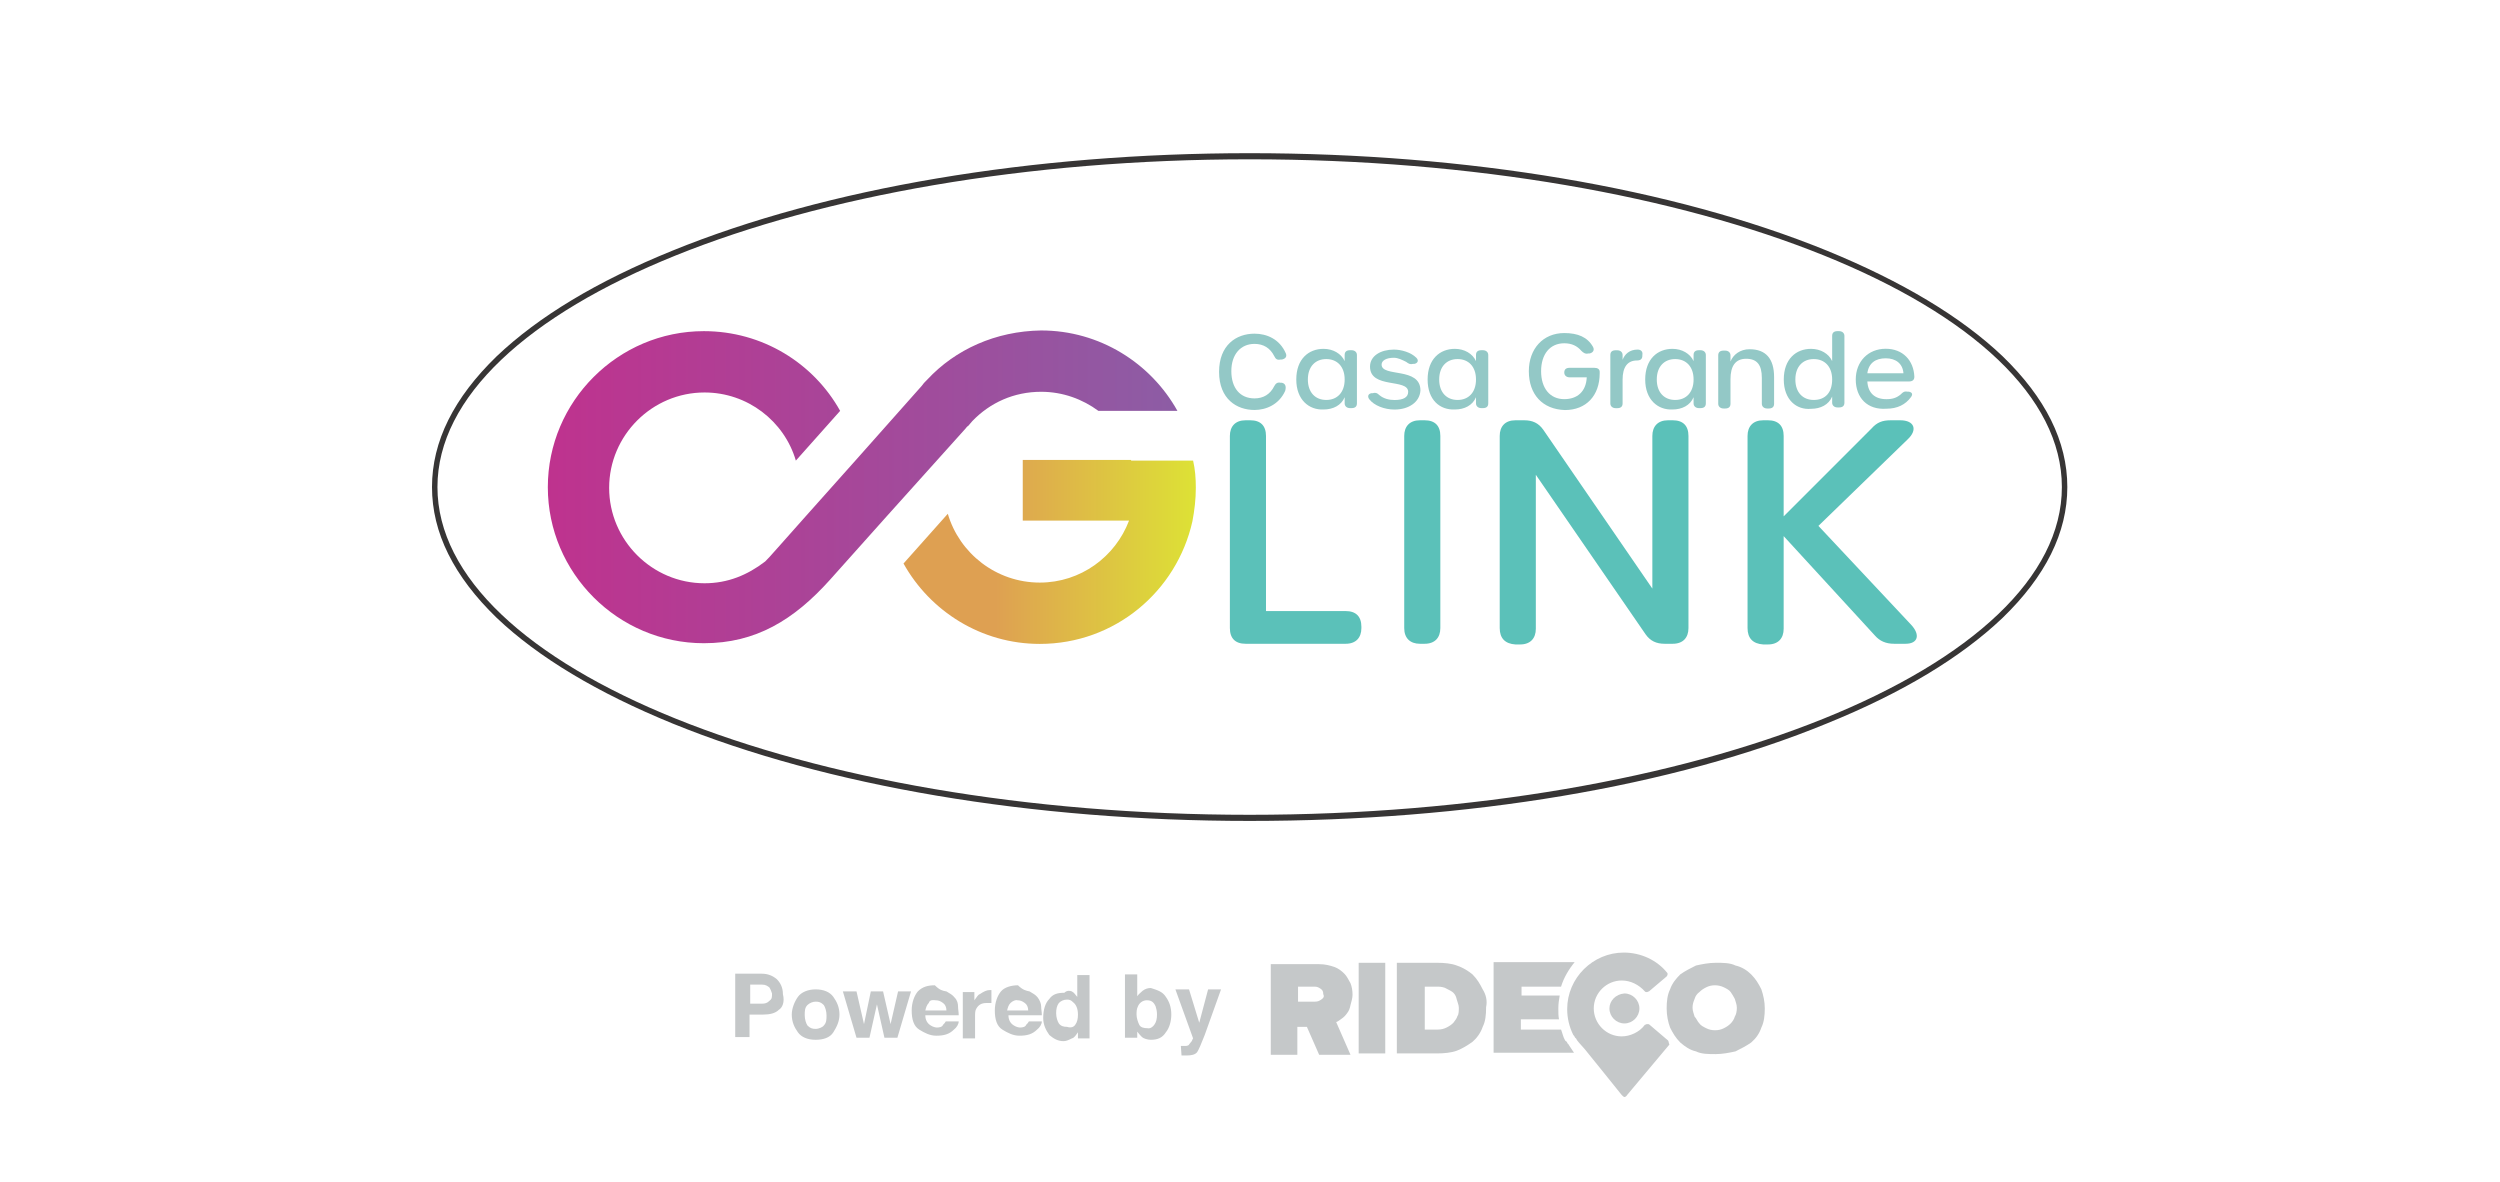 <svg xmlns="http://www.w3.org/2000/svg" xml:space="preserve" id="Layer_1" x="0" y="0" style="enable-background:new 0 0 366.9 173.5" version="1.1" viewBox="0 0 366.9 173.5"><style>.st1{fill:#c5c8c9}.st6{fill:#93c8c6}.st7{fill:#5bc1b9}</style><path d="M114.3 148.2c-.5.5-1.3.7-2.3.7h-2v3.3h-2.1v-9.3h3.9c.9 0 1.6.3 2.2.8.5.5.9 1.2.9 2.2.3 1.2-.1 2-.6 2.3zm-1.4-3.3c-.3-.2-.5-.4-1.1-.4h-1.7v2.8h1.7c.5 0 .8-.1 1.1-.4.4-.3.4-.5.4-1.1-.1-.3-.2-.6-.4-.9zm9.4 6.6c-.5.8-1.5 1.1-2.6 1.1-1.2 0-2.1-.4-2.6-1.1-.5-.7-.9-1.5-.9-2.6 0-.9.4-1.9.9-2.6.5-.7 1.5-1.1 2.6-1.1 1.2 0 2.1.4 2.6 1.1s.9 1.5.9 2.6c0 1-.4 1.8-.9 2.6zm-1.4-1c.4-.4.4-.9.4-1.5s-.2-1.2-.4-1.5c-.4-.4-.7-.5-1.2-.5-.4 0-.9.2-1.2.5-.4.4-.4.9-.4 1.5s.2 1.2.4 1.5c.4.4.7.5 1.2.5s1.1-.3 1.2-.5zm6.9-5h1.8l1.1 4.8 1.1-4.8h1.9l-2 6.8h-1.9l-1.1-4.9-1.1 4.9h-1.9l-2-6.8h2l1.1 4.8 1-4.8zm11.1 0c.5.3.9.5 1.2.9.4.4.5.9.5 1.3s.1.8.1 1.3h-4.9c0 .7.3 1.2.8 1.5.3.2.7.3.9.3.4 0 .8-.1.9-.4.2-.2.3-.3.4-.5h1.9c0 .4-.3.9-.7 1.2-.7.7-1.5.9-2.6.9-.9 0-1.7-.4-2.5-.9s-1.1-1.5-1.1-2.8c0-1.2.4-2.2.9-2.8.7-.7 1.5-.9 2.5-.9.7.7 1.1.8 1.7.9zm-2.6 1.7c-.3.3-.4.7-.5 1.1h3.1c0-.5-.2-.9-.5-1.1-.4-.3-.7-.4-1.1-.4-.7-.1-.9.1-1 .4zm9-1.9h.2v1.9h-.7c-.8 0-1.2.3-1.5.8-.2.3-.2.7-.2 1.2v3.2h-1.8v-6.8h1.7v1.2c.4-.5.5-.8.8-.9.6-.4 1-.6 1.5-.6zm5.8.2c.5.3.9.5 1.2.9s.5.9.5 1.3.1.8.1 1.3H148c0 .7.3 1.2.8 1.5.3.2.7.3.9.3.4 0 .8-.1.9-.4.2-.2.3-.3.4-.5h1.9c0 .4-.3.9-.7 1.2-.7.7-1.5.9-2.6.9-.9 0-1.7-.4-2.5-.9s-1.1-1.5-1.1-2.8c0-1.2.4-2.2.9-2.8s1.5-.9 2.5-.9c.7.7 1.2.8 1.7.9zm-2.8 1.7c-.3.3-.4.7-.5 1.1h3.1c0-.5-.2-.9-.5-1.1-.4-.3-.7-.4-1.1-.4-.2-.1-.7.1-1 .4zm9-1.7c.4.2.5.5.8.8v-3.2h1.8v9.3h-1.7v-.9c-.3.4-.5.8-.9.9-.4.2-.8.4-1.2.4-.9 0-1.5-.4-2.1-.9-.5-.7-.9-1.5-.9-2.5 0-1.2.3-2.2.9-2.8.5-.7 1.2-.9 2.2-.9.4-.4.9-.3 1.1-.2zm.5 4.9c.3-.4.4-.9.4-1.5 0-.9-.3-1.5-.7-1.8-.3-.3-.5-.4-.9-.4-.5 0-.9.2-1.2.5-.3.4-.4.9-.4 1.5s.2 1.2.4 1.5c.3.4.7.5 1.2.5.6.2 1 0 1.2-.3zm13.3-4.1c.5.7.8 1.5.8 2.6 0 1-.3 2-.8 2.6-.5.8-1.2 1.1-2.2 1.1-.5 0-1.1-.2-1.3-.4s-.4-.4-.7-.8v.9h-1.8V143h1.8v3.2c.3-.4.5-.5.8-.8.4-.3.8-.4 1.2-.4.9.3 1.7.5 2.2 1.3zm-1.7 4.1c.3-.4.4-.9.4-1.5 0-.5-.1-.9-.2-1.2-.3-.7-.7-.9-1.3-.9s-1.1.4-1.3.9c-.2.4-.2.8-.2 1.2 0 .5.2 1.1.4 1.5s.7.5 1.2.5c.4.1.8-.2 1-.5zm3.9 3.1h.8c.1 0 .4-.1.4-.2.1-.1.2-.3.4-.5.1-.3.2-.4.2-.4l-2.6-7.2h2l1.5 4.9 1.3-4.9h1.9l-2.4 6.7c-.5 1.3-.9 2.2-1.1 2.5-.3.4-.9.5-1.5.5h-.8l-.1-1.4z" style="fill:#c4c7c8"/><path id="path3_00000139275146879287552380000010102145818325318834_" d="M236.2 148c0 1.2 1 2.2 2.2 2.2s2.2-1 2.2-2.2-1-2.2-2.2-2.2c-1.3.1-2.2 1.1-2.2 2.2z" class="st1"/><path id="path5_00000161598428317158310620000009043069488930574509_" d="M196.1 150c.3-.1.5-.3.8-.5s.5-.4.8-.8c.3-.4.4-.7.5-1.2.1-.4.3-1 .3-1.5 0-.6-.1-1.2-.3-1.7-.3-.5-.5-1-.9-1.4s-.9-.8-1.5-1-1.3-.4-2.2-.4h-7.1v13.3h3.9v-4.1h1.4l1.8 4.1h4.6l-2.1-4.8zm-2.2-3.3c-.3.2-.5.3-.9.3h-2.5v-2.2h2.4c.4 0 .6.1.9.3.3.2.4.4.4.8.2.4 0 .6-.3.8z" class="st1"/><path id="rect7_00000037654530283599398150000016110796870704710817_" d="M199.4 141.3h3.9v13.3h-3.9z" class="st1"/><path id="path9_00000103963165777570410090000003461780061990952860_" d="M258.5 145.2c-.4-.8-.8-1.5-1.5-2.2-.6-.6-1.4-1.1-2.3-1.3-.8-.4-1.8-.4-2.9-.4-1 0-2 .2-2.9.4-.8.4-1.6.8-2.3 1.3-.6.6-1.2 1.3-1.5 2.2-.4.8-.5 1.8-.5 2.8s.2 2 .5 2.8c.4.8.8 1.5 1.5 2.2.7.6 1.4 1.1 2.3 1.3.8.4 1.8.4 2.9.4 1 0 2-.2 2.9-.4.8-.4 1.6-.8 2.3-1.3.7-.6 1.2-1.3 1.5-2.2.4-.8.5-1.8.5-2.8s-.2-1.9-.5-2.8zm-3.9 4c-.1.4-.4.8-.6 1-.3.3-.6.5-1 .7s-.8.3-1.3.3-.9-.1-1.3-.3c-.4-.2-.8-.4-1-.7-.3-.3-.4-.7-.7-1-.1-.4-.3-.8-.3-1.3s.1-.8.3-1.3c.1-.4.4-.8.7-1 .3-.3.6-.5 1-.7s.8-.3 1.3-.3c.4 0 .9.1 1.3.3.4.2.8.4 1 .7s.4.6.6 1c.1.4.3.8.3 1.3s-.1 1-.3 1.3z" class="st1"/><path id="path11_00000037677802831359281640000012390480918199880843_" d="M217.6 145.2c-.4-.8-.8-1.5-1.5-2.2-.6-.5-1.4-1-2.3-1.3-.8-.3-1.8-.4-2.9-.4H205v13.3h5.9c1 0 2.1-.1 2.9-.4.8-.3 1.6-.8 2.3-1.3.6-.5 1.2-1.3 1.5-2.2.4-.8.5-1.7.5-2.9.2-.9 0-1.8-.5-2.6zm-3.7 3.9c-.1.4-.4.7-.6 1-.3.3-.6.5-1 .7s-.8.3-1.3.3h-1.9v-6.3h1.9c.5 0 1 .1 1.3.3.4.2.8.4 1 .6.3.3.4.6.5 1s.3.8.3 1.2c0 .3 0 1-.2 1.2z" class="st1"/><path id="path13_00000059989388255940808130000017641860455328903322_" d="M229.1 144.8c.4-1.3 1.1-2.5 2-3.6h-11.9v13.3H231l-.8-1.2c0-.1-.1-.1-.1-.1-.1-.2-.2-.4-.3-.4l-.1-.1c-.3-.5-.4-1.1-.6-1.6h-5.9v-1.5h5.6c-.1-.5-.1-1-.1-1.6 0-.7.1-1.3.2-1.9h-5.6v-1.3h5.8z" class="st1"/><path id="path15_00000091730268084981300170000009310171667135044764_" d="m244.8 152.7-2.7-2.3c-.1-.1-.1-.1-.3-.1h-.1c-.1 0-.2.1-.3.1-.8 1.1-2.2 1.7-3.4 1.7-2.3 0-4.1-1.9-4.1-4.1 0-2.3 1.9-4.1 4.1-4.1 1.3 0 2.5.6 3.4 1.6.1.1.1.1.3.1.1 0 .2-.1.3-.1l2.6-2.2c.1-.1.2-.4.1-.5-1.5-1.9-3.9-3-6.4-3-4.5 0-8.3 3.7-8.3 8.3 0 1.3.3 2.6.9 3.8l.1.1c.1.1.1.3.3.4.1.3.6.8 1.3 1.6.1.1 5.4 6.7 5.4 6.7.1.1.3.3.4.3.1 0 .3-.1.4-.3l6.2-7.4c-.1-.2-.1-.5-.2-.6z" class="st1"/><g id="g12"><g id="g14"><g id="g66" transform="translate(847.6 239.28)"><path id="path68" d="M-664.2-118.8c-32 0-62.1-5.1-84.7-14.3-11-4.5-19.7-9.7-25.8-15.5-6.3-6.1-9.5-12.5-9.5-19.2s3.2-13.1 9.5-19.2c6.1-5.8 14.7-11 25.8-15.5 22.6-9.2 52.7-14.3 84.7-14.3s62.1 5.1 84.7 14.3c11 4.5 19.7 9.7 25.8 15.5 6.3 6.1 9.5 12.5 9.5 19.2s-3.2 13.1-9.5 19.2c-6.1 5.8-14.7 11-25.8 15.5-22.6 9.3-52.7 14.3-84.7 14.3zm0-97.1c-65.7 0-119.2 21.6-119.2 48.1s53.5 48.1 119.2 48.1S-545-141.3-545-167.8s-53.4-48.1-119.2-48.1z" style="fill:#373535"/></g><g id="g70" transform="translate(531.106 302.42)"><path id="path72" d="M-318.7-249z" style="fill:#3f4096"/></g></g></g><g id="g116"><g id="g118"><g id="g124"><g id="g126"><linearGradient id="path134_00000154425983738905335050000000066987941954826923_" x1="-175.621" x2="-175.406" y1="447.912" y2="447.912" gradientTransform="matrix(429.668 0 0 -429.668 75538.922 192524.984)" gradientUnits="userSpaceOnUse"><stop offset="0" style="stop-color:#bf328e"/><stop offset="1" style="stop-color:#8c5da5"/></linearGradient><path id="path134" d="m136.1 55.7-.2.2c-.2.2-.4.4-.6.7l-9.5 10.7c-13.4 15-12.5 14.1-13.5 15.1-2.6 2-5.5 3.2-8.9 3.2-7.7 0-14-6.3-14-14s6.3-14 14-14c6.3 0 11.7 4.2 13.4 10l6.5-7.3c-3.9-7-11.4-11.7-20-11.7-12.6 0-22.9 10.3-22.9 22.9 0 12.6 10.3 22.9 22.9 22.9 7.6 0 13.2-3.4 18.5-9.3l8.4-9.4 11.5-12.8c.1-.1.2-.3.4-.4l.6-.7c2.6-2.7 6.1-4.3 10.1-4.3 3.2 0 6.1 1.1 8.4 2.8h11.6c-3.9-7-11.4-11.8-20-11.8-6.7.1-12.6 2.8-16.7 7.2" style="fill:url(#path134_00000154425983738905335050000000066987941954826923_)"/></g></g></g></g><g id="g186"><g id="g188"><g id="g194"><g id="g196"><linearGradient id="path206_00000129195878511117124780000013832015849311309449_" x1="-176.141" x2="-175.926" y1="447.983" y2="447.983" gradientTransform="matrix(199.804 0 0 -199.804 35326.21 89589.734)" gradientUnits="userSpaceOnUse"><stop offset="0" style="stop-color:#dea052"/><stop offset=".314" style="stop-color:#dea052"/><stop offset="1" style="stop-color:#dde235"/></linearGradient><path id="path206" d="M166 67.5h-15.9v8.9h15.6c-2 5.3-7.1 9.1-13.1 9.1-6.4 0-11.8-4.3-13.5-10.1l-6.5 7.3c3.9 7 11.4 11.8 20 11.8 11 0 20.1-7.7 22.4-18 .3-1.6.5-3.2.5-4.9 0-1.4-.1-2.7-.4-4H166z" style="fill:url(#path206_00000129195878511117124780000013832015849311309449_)"/></g></g></g></g><g id="g208"><g id="g210"><g id="g216" transform="translate(414.312 298.369)"><path id="path218" d="M-235.4-243.8c0-3.9 2.5-5.6 5.2-5.6 1.8 0 3.7.8 4.6 2.9.2.5-.1.8-.6.9h-.2c-.5.1-.7-.1-.9-.5-.6-1.2-1.6-1.8-2.9-1.8-2 0-3.4 1.5-3.4 4s1.3 4 3.4 4c1.3 0 2.3-.6 2.9-1.8.2-.4.5-.6.9-.5h.2c.5.1.7.5.5 1.2-.9 2-2.8 2.8-4.5 2.8-2.6 0-5.2-1.6-5.2-5.6" class="st6"/></g><g id="g220" transform="translate(478.743 294.497)"><path id="path222" d="M-281.4-238.8c0-1.9-1.1-3-2.7-3s-2.7 1.1-2.7 3 1.1 3 2.7 3 2.7-1.1 2.7-3m-7.1 0c0-3 1.8-4.5 4-4.5 1.4 0 2.6.7 3.1 1.8v-.9c0-.5.3-.7.8-.7h.2c.5 0 .8.3.8.7v7.1c0 .5-.3.7-.8.7h-.2c-.5 0-.8-.3-.8-.7v-.9c-.5 1.2-1.7 1.8-3.1 1.8-2.1.1-4-1.4-4-4.4" class="st6"/></g><g id="g224" transform="translate(504.063 279.006)"><path id="path226" d="M-299.4-218.9c-1.5 0-3-.6-3.7-1.5-.3-.4-.2-.8.3-.9h.2c.3-.1.6-.1 1 .3.6.5 1.4.7 2.2.7 1.3 0 2-.4 2-1.2 0-2-5.6-.4-5.6-3.7 0-1.6 1.6-2.5 3.5-2.5 1.1 0 2.5.4 3.3 1.2.4.4.2.8-.3.9h-.2c-.4.1-.6 0-1-.3-.6-.3-1.2-.6-1.8-.6-1.1 0-1.8.4-1.8 1 0 1.9 5.7.3 5.7 3.8-.1 1.7-1.7 2.8-3.8 2.8z" class="st6"/></g><g id="g228" transform="translate(545.817 294.497)"><path id="path230" d="M-329.2-238.8c0-1.9-1.1-3-2.7-3s-2.7 1.1-2.7 3 1.1 3 2.7 3 2.7-1.1 2.7-3m-7.1 0c0-3 1.8-4.5 4-4.5 1.4 0 2.6.7 3.1 1.8v-.9c0-.5.3-.7.8-.7h.2c.5 0 .8.3.8.7v7.1c0 .5-.3.7-.8.7h-.2c-.5 0-.8-.3-.8-.7v-.9c-.5 1.2-1.7 1.8-3.1 1.8-2.2.1-4-1.4-4-4.4" class="st6"/></g><g id="g232" transform="translate(572.872 298.579)"><path id="path234" d="M-348.5-244.1c0-3.3 2.1-5.6 5.2-5.6 2 0 3.4.6 4.2 2 .3.5 0 .9-.5 1h-.2c-.4.1-.7-.1-1-.4-.6-.7-1.4-1.1-2.5-1.1-2.1 0-3.4 1.6-3.4 4.1 0 2.5 1.3 4.1 3.4 4.1 1.9 0 3.2-1.1 3.3-3.2h-2.5c-.5 0-.8-.3-.8-.7 0-.5.3-.7.8-.7h3.6c.5 0 .8.2.8.6v.2c0 3.3-2 5.4-5.1 5.4-3.3-.1-5.3-2.3-5.3-5.7" class="st6"/></g><g id="g236" transform="translate(631.232 307.005)"><path id="path238" d="M-390.2-254.9v.1c0 .5-.3.7-.8.7-1.4 0-2.1 1-2.1 2.8v3.5c0 .5-.3.7-.8.7h-.2c-.5 0-.8-.3-.8-.7v-7.1c0-.5.3-.7.8-.7h.2c.5 0 .8.3.8.7v.7c.3-.8 1-1.5 2.2-1.5.5 0 .8.3.7.8" class="st6"/></g><g id="g240" transform="translate(657.45 294.497)"><path id="path242" d="M-408.9-238.8c0-1.9-1.1-3-2.7-3s-2.7 1.1-2.7 3 1.1 3 2.7 3 2.7-1.1 2.7-3m-7.1 0c0-3 1.8-4.5 4-4.5 1.4 0 2.6.7 3.1 1.8v-.9c0-.5.3-.7.8-.7h.2c.5 0 .8.3.8.7v7.1c0 .5-.3.7-.8.7h-.2c-.5 0-.8-.3-.8-.7v-.9c-.5 1.2-1.7 1.8-3.1 1.8-2.1.1-4-1.4-4-4.4" class="st6"/></g><g id="g244" transform="translate(698.466 295.753)"><path id="path246" d="M-438.1-240.4v3.9c0 .5-.3.7-.8.7h-.2c-.5 0-.8-.3-.8-.7v-3.8c0-1.9-.7-2.8-2.3-2.8-1.6 0-2.3 1.1-2.3 3v3.6c0 .5-.3.7-.8.7h-.2c-.5 0-.8-.3-.8-.7v-7.1c0-.5.3-.7.8-.7h.2c.5 0 .8.3.8.7v.9c.4-1 1.4-1.8 2.8-1.8 2.4 0 3.6 1.4 3.6 4.1" class="st6"/></g><g id="g248" transform="translate(728.488 294.497)"><path id="path250" d="M-459.6-238.8c0-1.9-1.1-3-2.7-3s-2.7 1.1-2.7 3 1.1 3 2.7 3c1.7 0 2.7-1.1 2.7-3m-7.1 0c0-3 1.8-4.5 4-4.5 1.4 0 2.6.7 3.1 1.8v-3.7c0-.5.3-.7.8-.7h.2c.5 0 .8.3.8.7v9.8c0 .5-.3.7-.8.7h-.2c-.5 0-.8-.3-.8-.7v-.9c-.5 1.2-1.7 1.8-3.1 1.8-2.1.2-4-1.3-4-4.3" class="st6"/></g><g id="g252" transform="translate(764.851 297.584)"><path id="path254" d="M-485.5-242.8c-.1-1.4-1.1-2.2-2.6-2.2s-2.5.7-2.7 2.2h5.3zm-7 .9c0-2.6 1.8-4.5 4.4-4.5 2.5 0 4.1 1.7 4.2 4.1 0 .5-.3.7-.8.7h-6.1c.1 1.7 1.1 2.6 2.8 2.6.9 0 1.5-.2 2.1-.7.3-.3.5-.5 1-.4h.2c.5.1.6.4.3.8-.8 1.1-2 1.7-3.6 1.7-2.8.2-4.5-1.6-4.5-4.3" class="st6"/></g><g id="g298" transform="translate(419.797 167.08)"><path id="path300" d="M-239.3-74.9v-28.2c0-1.4.8-2.3 2.3-2.3h.7c1.5 0 2.3.8 2.3 2.3v25.7h11.7c1.5 0 2.3.8 2.3 2.3v.2c0 1.4-.8 2.3-2.3 2.3H-237c-1.5 0-2.3-.8-2.3-2.3" class="st7"/></g><g id="g302" transform="translate(509.284 167.08)"><path id="path304" d="M-303.2-74.9v-28.2c0-1.4.8-2.3 2.3-2.3h.7c1.5 0 2.3.8 2.3 2.3v28.2c0 1.4-.8 2.3-2.3 2.3h-.7c-1.4 0-2.3-.8-2.3-2.3" class="st7"/></g><g id="g306" transform="translate(558.098 167.08)"><path id="path308" d="M-338-74.9v-28.2c0-1.4.8-2.3 2.3-2.3h1.3c1.2 0 2.1.4 2.8 1.4l16 23.3v-22.4c0-1.4.8-2.3 2.3-2.3h.7c1.5 0 2.3.8 2.3 2.3v28.2c0 1.4-.8 2.3-2.3 2.3h-1.2c-1.2 0-2.1-.4-2.8-1.4l-16.1-23.4v22.6c0 1.4-.8 2.3-2.3 2.3h-.7c-1.5-.1-2.3-.9-2.3-2.4" class="st7"/></g><g id="g310" transform="translate(685.07 167.08)"><path id="path312" d="M-428.6-74.9v-28.2c0-1.4.8-2.3 2.3-2.3h.7c1.5 0 2.3.8 2.3 2.3v11.8l12.9-12.9c.8-.9 1.6-1.2 2.8-1.2h1.4c2.1 0 2.6 1.4 1.1 2.8l-13.1 12.7 13.6 14.5c1.4 1.5 1 2.8-.8 2.8h-1.7c-1.2 0-2.1-.4-2.8-1.2l-13.4-14.6v13.6c0 1.4-.8 2.3-2.3 2.3h-.7c-1.5-.1-2.3-.9-2.3-2.4" class="st7"/></g></g></g></svg>